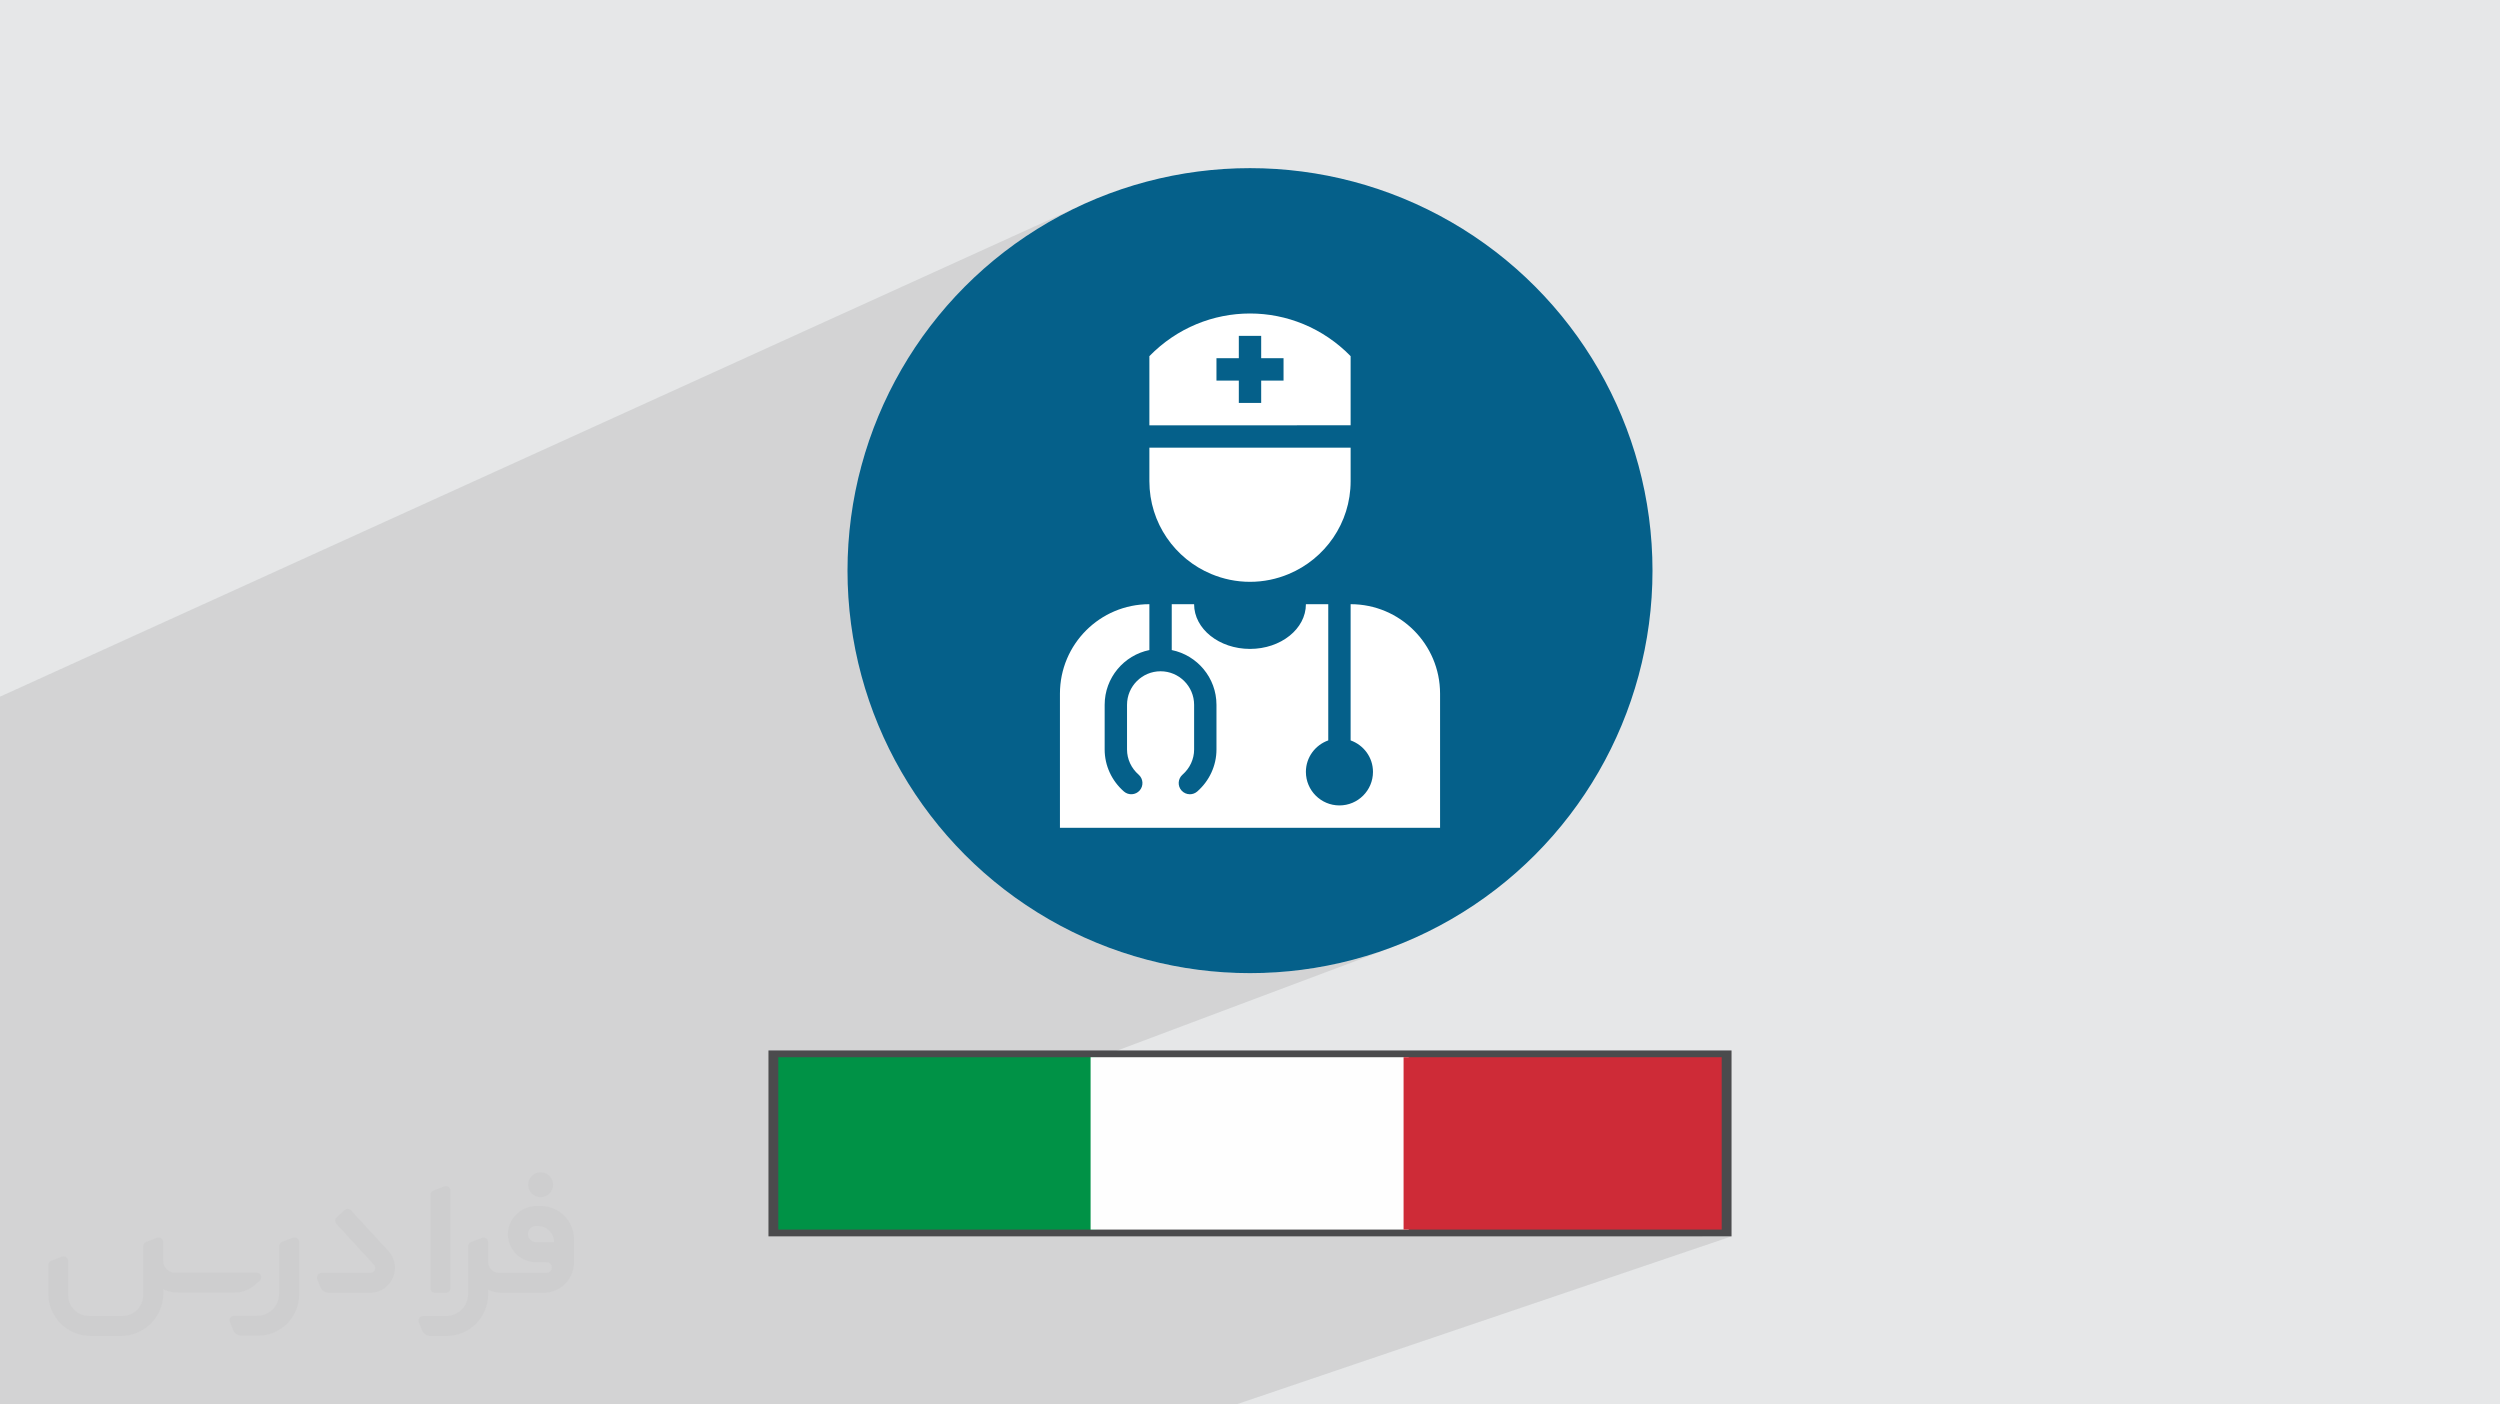 <?xml version="1.0" encoding="UTF-8"?>
<!DOCTYPE svg PUBLIC "-//W3C//DTD SVG 1.0//EN" "http://www.w3.org/TR/2001/REC-SVG-20010904/DTD/svg10.dtd">
<!-- Creator: CorelDRAW -->
<svg xmlns="http://www.w3.org/2000/svg" xml:space="preserve" width="94.192mm" height="52.917mm" version="1.0" style="shape-rendering:geometricPrecision; text-rendering:geometricPrecision; image-rendering:optimizeQuality; fill-rule:evenodd; clip-rule:evenodd"
viewBox="0 0 9404.92 5283.66"
 xmlns:xlink="http://www.w3.org/1999/xlink"
 xmlns:xodm="http://www.corel.com/coreldraw/odm/2003">
 <defs>
  <style type="text/css">
   <![CDATA[
    .fil4 {fill:#009246}
    .fil3 {fill:#4B4B4D}
    .fil6 {fill:#CE2B37}
    .fil5 {fill:#FEFEFE}
    .fil7 {fill:#05608A;fill-rule:nonzero}
    .fil8 {fill:white;fill-rule:nonzero}
    .fil2 {fill:#373435;fill-rule:nonzero;fill-opacity:0.031}
    .fil1 {fill:#2B2A29;fill-opacity:0.102}
    .fil0 {fill:#E6E7E8}
   ]]>
  </style>
 </defs>
 <g id="Layer_x0020_1">
  <polygon class="fil0" points="-0,0 9404.92,0 9404.92,5283.66 -0,5283.66 "/>
  <polygon class="fil1" points="-0,3753.1 -0,3552.27 -0,3541.28 -0,3524.47 -0,3524.45 -0,3520.21 -0,3509.82 -0,3477.74 -0,3445.54 -0,3413.21 -0,3370.89 -0,3338.38 -0,3296.22 -0,3237.89 -0,3194.96 -0,2620.83 4045.99,781.88 3980.7,815.32 3917.3,851.77 3855.86,891.15 3796.49,933.37 3739.3,978.32 3684.35,1025.92 3631.77,1076.05 3581.64,1128.63 3534.04,1183.58 3489.09,1240.77 3446.87,1300.14 3407.49,1361.58 3371.04,1424.98 3337.6,1490.27 3307.27,1557.34 3280.16,1626.11 3256.36,1696.46 3235.95,1768.31 3234.33,1775.34 4488.98,1224.65 4501.02,1219.47 4513.15,1214.62 4525.37,1210.07 4537.66,1205.84 4550.04,1201.92 4562.49,1198.32 4575,1195.03 4587.58,1192.05 4600.21,1189.39 4612.89,1187.03 4625.61,1185 4638.36,1183.27 4651.14,1181.86 4663.95,1180.76 4676.78,1179.98 4689.62,1179.51 4702.46,1179.35 4715.31,1179.51 4728.14,1179.98 4740.97,1180.76 4753.78,1181.86 4766.57,1183.27 4779.32,1185 4792.05,1187.03 4804.73,1189.39 4817.36,1192.05 4829.94,1195.03 4842.45,1198.32 4854.91,1201.92 4867.28,1205.84 4879.59,1210.07 4891.81,1214.62 4903.94,1219.47 4915.98,1224.65 4927.91,1230.13 4939.73,1235.93 4951.44,1242.04 4963.04,1248.46 4974.51,1255.2 4985.85,1262.25 4997.04,1269.61 5008.11,1277.29 5019.01,1285.27 5029.77,1293.57 5040.36,1302.19 5050.78,1311.12 5061.04,1320.36 5071.11,1329.92 5080.98,1339.76 5081,1339.75 5081,1339.78 5081,1360.34 5081,1379.19 5081,1396.58 5081,1412.72 5081,1427.88 5081,1442.3 5081,1456.22 5081,1469.88 5081,1483.56 5081,1497.48 5081,1511.89 5081,1527.04 5081,1543.17 5081,1560.54 5081,1579.38 5081,1599.95 4882.53,1684.05 5081.03,1684.04 5081.03,1810.24 5080.75,1824.94 5079.91,1839.49 5078.53,1853.88 5076.62,1868.12 5074.19,1882.19 5071.23,1896.07 5067.79,1909.76 5063.83,1923.24 5059.41,1936.51 5054.51,1949.56 5049.15,1962.37 5043.33,1974.94 5037.07,1987.26 5030.39,1999.3 5023.29,2011.09 5015.77,2022.58 5007.85,2033.78 4999.53,2044.67 4990.84,2055.25 4981.78,2065.5 4972.36,2075.42 4962.6,2084.99 4952.48,2094.21 4942.05,2103.07 4931.28,2111.54 4920.22,2119.64 4908.86,2127.33 4897.21,2134.62 4885.27,2141.5 4873.08,2147.95 4860.62,2153.96 4847.92,2159.52 4496.02,2304.75 4496.42,2306.82 4501.6,2322.94 4508.67,2338.4 4517.53,2353.11 4528.06,2366.98 4540.17,2379.93 4553.74,2391.88 4568.67,2402.74 4579.63,2409.3 4912.77,2272.93 4996.88,2272.93 4996.88,2307.23 5081,2272.93 5081.03,2272.93 5098.34,2273.37 5115.43,2274.67 5132.26,2276.8 5148.83,2279.77 5165.11,2283.52 5181.08,2288.06 5196.71,2293.35 5211.99,2299.37 5226.9,2306.11 5241.4,2313.54 5255.49,2321.65 5269.14,2330.39 5282.33,2339.78 5295.04,2349.76 5307.26,2360.34 5318.94,2371.48 5330.08,2383.16 5340.65,2395.37 5350.65,2408.08 5360.03,2421.27 5368.78,2434.92 5376.88,2449.01 5384.32,2463.52 5391.06,2478.43 5397.08,2493.7 5402.37,2509.34 5406.9,2525.31 5410.66,2541.59 5413.62,2558.16 5415.76,2575 5417.06,2592.09 5417.5,2609.4 5417.5,3114.13 4209.86,3578.52 4252.18,3592.84 4324.03,3613.25 4397.29,3630.15 4471.86,3643.47 4547.65,3653.1 4624.54,3658.95 4702.46,3660.92 4780.38,3658.95 4857.28,3653.1 4933.06,3643.47 5007.63,3630.15 5080.89,3613.25 5152.74,3592.84 5223.09,3569.04 4135.98,3977.25 5280.22,3977.25 5299.51,3977.25 6476.93,3977.25 6476.93,4625.6 6401.98,4651.1 6513.98,4651.1 4649.93,5283.66 4542.74,5283.66 3499.62,5283.66 3480.78,5283.66 3417.91,5283.66 2798.97,5283.66 2351.86,5283.66 2330.47,5283.66 2295.57,5283.66 1721.56,5283.66 1703.91,5283.66 1182.73,5283.66 656.88,5283.66 646.54,5283.66 626.49,5283.66 -0,5283.66 -0,5197.39 -0,5110.12 -0,5073.19 -0,5003.45 -0,4995.34 -0,4840.57 -0,4765.5 -0,4765 -0,4762.17 -0,4757.39 -0,4738.16 -0,4686.63 -0,4686.59 -0,4664.74 -0,4617.89 -0,4496.86 -0,4467.94 -0,4374.98 -0,4356.82 -0,4345.66 -0,4344.48 -0,4344.47 -0,4314.28 -0,4309.51 -0,4300.45 -0,4283.96 -0,4222.68 -0,4219.09 -0,4160.29 -0,4130.51 -0,4099.44 -0,4068.26 -0,4053.49 -0,4053.45 -0,4043.19 -0,3937.9 -0,3827.01 "/>
  <g id="_2316835002544">
   <path class="fil2" d="M1125.4 4672.59l0 197.03c0,20.41 -3.74,40.82 -11.66,59.56 -7.92,18.74 -19.16,36.25 -33.74,50.4 -14.58,14.58 -31.65,25.82 -50.4,33.74 -18.74,7.92 -39.15,11.66 -59.56,11.66l-60.82 0c-7.08,0 -14.16,-2.08 -19.99,-6.25 -5.83,-4.16 -10.41,-9.58 -12.92,-16.25l-11.24 -29.16c-0.83,-2.5 -1.25,-5.41 -1.25,-8.33 0,-2.92 1.25,-5.42 2.92,-7.92 1.67,-2.5 3.74,-4.16 6.25,-5.41 2.5,-1.25 5.41,-2.09 7.91,-1.67l86.23 0c22.08,0 42.91,-8.75 58.73,-24.57 15.41,-15.42 24.15,-36.65 24.15,-58.73l0 -179.12c0,-3.33 1.26,-6.66 3.33,-9.58 2.09,-2.92 5,-5 7.92,-6.25l40.82 -15.83c2.5,-0.84 5.41,-1.25 8.33,-0.84 2.92,0.42 5.42,1.26 7.5,2.92 2.09,1.67 4.17,3.75 5.42,6.25 1.25,2.92 2.08,5.83 2.08,8.33z"/>
   <path class="fil2" d="M2033.88 4536.8l-15 0c-59.57,0 -109.13,48.73 -108.31,107.88 0.42,27.5 12.08,54.16 31.66,73.32 19.57,19.57 46.23,30.4 74.14,30.4l39.57 0c5.42,0 10.41,2.08 14.17,5.83 3.74,3.74 5.83,8.75 5.83,14.16 0,5.42 -2.09,10.41 -5.83,14.17 -3.75,3.74 -8.75,5.83 -14.17,5.83l-179.11 0c-10.83,0 -20.83,-4.58 -28.33,-12.08 -7.5,-7.5 -11.66,-17.91 -12.08,-28.33l0 -74.98c0,-2.92 -0.83,-5.41 -2.08,-7.92 -1.25,-2.5 -3.33,-4.57 -5.42,-6.24 -2.08,-1.67 -4.99,-2.51 -7.5,-2.92 -2.92,-0.42 -5.41,0 -8.33,0.83l-41.24 15.83c-2.92,1.25 -5.83,3.33 -7.92,6.25 -2.08,2.92 -2.92,6.25 -2.92,9.58l0 179.12c0,22.08 -8.75,43.32 -24.15,58.73 -15.42,15.42 -36.65,24.57 -58.73,24.57l-86.64 0.01c-2.92,0 -5.42,0.83 -7.92,2.08 -2.5,1.25 -4.58,3.33 -6.25,5.42 -1.66,2.5 -2.5,4.99 -2.92,7.5 -0.41,2.92 0,5.41 1.26,8.33l11.24 29.16c2.5,6.67 7.08,12.5 12.91,16.66 5.83,4.16 12.91,6.25 20,5.83l60.81 0c41.24,0 80.81,-16.25 109.97,-45.82 29.16,-29.16 45.81,-68.74 45.81,-109.97l0 -18.32c15.84,7.91 33.33,12.08 50.82,12.08l157.03 0c30.41,0 59.99,-12.08 81.65,-33.74 21.66,-21.67 33.74,-50.82 33.74,-81.65l0 -85.81c0,-33.32 -13.33,-65.39 -36.65,-89.14 -23.74,-23.74 -55.82,-36.65 -89.14,-36.65zm50.39 136.2l-66.64 0c-7.92,0 -15.42,-2.5 -21.25,-7.91 -5.83,-5.42 -9.59,-12.5 -10.41,-20.42 0,-4.16 0.42,-8.75 2.08,-12.91 1.67,-4.16 3.75,-7.91 6.67,-10.82 5.83,-5.42 13.75,-8.76 21.66,-8.76l7.09 0c16.25,0 31.65,6.25 42.9,17.91 11.66,11.25 17.91,26.66 17.91,42.91z"/>
   <path class="fil2" d="M1694.39 4478.9l0 367.39c0,2.08 -0.42,4.57 -1.25,6.66 -0.84,2.09 -2.09,4.16 -3.75,5.83 -1.67,1.67 -3.33,2.92 -5.41,3.74 -2.09,0.84 -4.16,1.26 -6.67,1.26l-40.82 0c-2.08,0 -4.58,-0.42 -6.66,-1.26 -2.09,-0.83 -4.16,-2.08 -5.42,-3.74 -1.66,-1.67 -2.92,-3.74 -3.74,-5.83 -0.83,-2.09 -1.25,-4.58 -1.25,-6.66l0 -351.57c0,-3.32 0.83,-6.66 2.92,-9.58 2.08,-2.92 4.58,-5 7.91,-6.25l40.83 -15.83c2.5,-0.84 5.41,-1.25 8.33,-1.25 2.92,0.41 5.41,1.25 7.5,2.92 2.5,1.66 4.16,3.74 5.41,6.24 1.25,2.09 2.09,5 2.09,7.92z"/>
   <path class="fil2" d="M1391.56 4863.79l-153.7 0c-7.08,0 -14.17,-2.09 -20,-6.25 -5.83,-4.16 -10.41,-9.99 -13.33,-16.66l-11.24 -28.74c-0.83,-2.51 -1.25,-5.42 -0.83,-8.34 0.41,-2.92 1.25,-5.41 2.92,-7.91 1.66,-2.51 3.74,-4.16 6.24,-5.42 2.51,-1.25 5.42,-2.08 7.92,-2.08l184.11 0c3.33,0 6.66,-1.25 9.58,-2.92 2.93,-2.09 5,-4.58 6.67,-7.92 1.25,-3.33 1.67,-6.66 1.25,-9.99 -0.42,-3.33 -2.08,-6.67 -4.16,-9.17l-141.63 -154.12c-2.92,-3.33 -4.58,-7.92 -4.58,-12.5 0,-4.58 2.09,-8.75 5.83,-12.08l29.58 -27.49c3.33,-2.92 7.92,-4.58 12.5,-4.58 4.58,0.42 8.75,2.09 12.08,5.83l140.37 152.87c55.41,59.57 12.5,157.46 -69.56,157.46z"/>
   <path class="fil2" d="M977.53 4817.97l-20 17.07c-20.83,17.91 -47.49,27.91 -74.98,27.91l-211.19 0c-19.57,0 -39.15,-4.16 -57.06,-12.49l0 16.25c0,20.82 -4.16,41.65 -12.08,60.81 -7.91,19.16 -19.57,36.65 -34.57,51.65 -14.58,14.58 -32.07,26.24 -51.65,34.58 -19.16,7.91 -39.99,12.07 -60.82,12.07l-114.55 0.01c-20.83,0 -41.66,-4.17 -60.82,-12.08 -19.16,-7.92 -36.65,-19.58 -51.65,-34.58 -14.58,-14.58 -26.24,-32.07 -34.57,-51.65 -7.92,-19.16 -12.08,-39.98 -12.08,-60.81l0 -107.89c0,-3.33 1.25,-6.66 2.92,-9.58 2.09,-2.92 4.58,-5 7.92,-6.25l40.82 -15.83c2.5,-0.84 5.41,-1.26 8.33,-0.84 2.92,0.42 5.42,1.25 7.5,2.92 2.09,1.67 4.16,3.75 5.42,6.25 1.25,2.5 2.08,5 2.08,7.92l0 128.71c0,20.83 8.34,40.82 22.92,55.41 14.58,14.58 34.57,22.91 55.4,22.91l125.79 0c20.83,0 40.41,-8.34 54.99,-22.92 14.58,-14.58 22.92,-34.57 22.92,-55.4l0 -184.11c0,-3.33 1.25,-6.67 2.92,-9.59 2.08,-2.92 4.57,-4.99 7.91,-6.24l40.82 -15.84c2.51,-0.83 5.42,-1.25 8.34,-0.83 2.92,0.42 5.41,1.25 7.91,2.92 2.51,1.67 4.17,3.74 5.42,6.25 1.25,2.5 2.08,5.41 2.08,7.91l0 70.4c0,11.66 4.58,23.32 12.92,31.65 8.33,8.34 19.57,13.33 31.65,13.33l307.4 0c3.33,0 7.09,0.84 9.59,2.92 2.92,2.09 5,5 6.25,7.92 1.25,3.33 1.25,6.66 0.41,10.41 0,3.74 -2.08,6.66 -4.57,8.75z"/>
   <path class="fil2" d="M2033.88 4503.89c25.82,0 47.07,-21.25 47.07,-47.07 0,-25.83 -21.25,-47.07 -47.07,-47.07 -25.83,0 -47.08,21.24 -47.08,47.07 0,25.82 21.25,47.07 47.08,47.07z"/>
  </g>
  <g id="_2316835005328">
   <g>
    <polygon class="fil3" points="2890.94,4651.1 4090.27,4651.1 4112.62,4651.1 5292.29,4651.1 5311.98,4651.1 6513.98,4651.1 6513.98,3951.75 5311.98,3951.75 5292.29,3951.75 4112.62,3951.75 4090.27,3951.75 2890.94,3951.75 "/>
    <rect class="fil4" x="2927.97" y="3977.25" width="1196.72" height="648.35"/>
    <rect class="fil5" x="4102.78" y="3977.25" width="1196.72" height="648.35"/>
    <rect class="fil6" x="5280.21" y="3977.25" width="1196.72" height="648.35"/>
   </g>
   <g>
    <circle class="fil7" cx="4702.46" cy="2146.74" r="1514.18"/>
    <path class="fil8" d="M5081 2272.93l0 512.45c48.87,17.42 84.12,63.58 84.12,118.43 0,69.65 -56.52,126.19 -126.19,126.19 -69.65,0 -126.19,-56.53 -126.19,-126.19 0,-54.85 35.26,-101.04 84.13,-118.43l0 -512.45 -84.1 0c0,92.87 -94.14,168.26 -210.31,168.26 -116.17,0 -210.31,-75.39 -210.31,-168.26l-84.1 0 0 172.55c95.89,19.52 168.26,104.37 168.26,206.02l0 168.26c0,60.15 -26.42,117.6 -72.42,157.89 -7.99,6.9 -17.84,10.32 -27.67,10.32 -11.69,0 -23.39,-4.95 -31.63,-14.37 -15.33,-17.48 -13.45,-44.06 4.03,-59.39 27.67,-24.13 43.59,-58.63 43.59,-94.46l0 -168.26c0,-69.56 -56.62,-126.19 -126.19,-126.19 -69.56,0 -126.19,56.62 -126.19,126.19l0 168.26c0,35.83 15.9,70.32 43.65,94.46 17.48,15.33 19.26,41.91 4.03,59.39 -15.33,17.49 -41.97,19.17 -59.29,4.04 -46.1,-40.29 -72.52,-97.74 -72.52,-157.89l0 -168.26c0,-101.61 72.33,-186.5 168.25,-206.02l0 -172.55c-185.83,0 -336.47,150.67 -336.47,336.47l0 504.73 1430.02 0 0 -504.73c0,-185.83 -150.66,-336.47 -336.47,-336.47l-0.03 0z"/>
    <path class="fil8" d="M4557 2159.52c44.77,18.76 93.89,29.29 145.46,29.29 51.57,0 100.69,-10.52 145.46,-29.29 136.77,-56.94 233.11,-191.81 233.11,-349.28l0 -126.2 -757.1 0.04 0 126.19c0,157.47 96.24,292.31 233.12,349.28l-0.04 -0.03z"/>
    <path class="fil8" d="M5081 1339.78c-104.47,-106.92 -241.5,-160.43 -378.54,-160.43 -137.03,0 -273.97,53.51 -378.54,160.43l0 260.21 757.07 -0.04c0,-114.74 0,-145.36 0,-260.2l0 0.03zm-252.35 91.92l-84.12 0 0 84.12 -84.13 0 0 -84.12 -84.12 0 0 -84.13 84.12 0.03 0 -84.12 84.13 0 0 84.12 84.12 0 0 84.1z"/>
   </g>
  </g>
 </g>
</svg>
